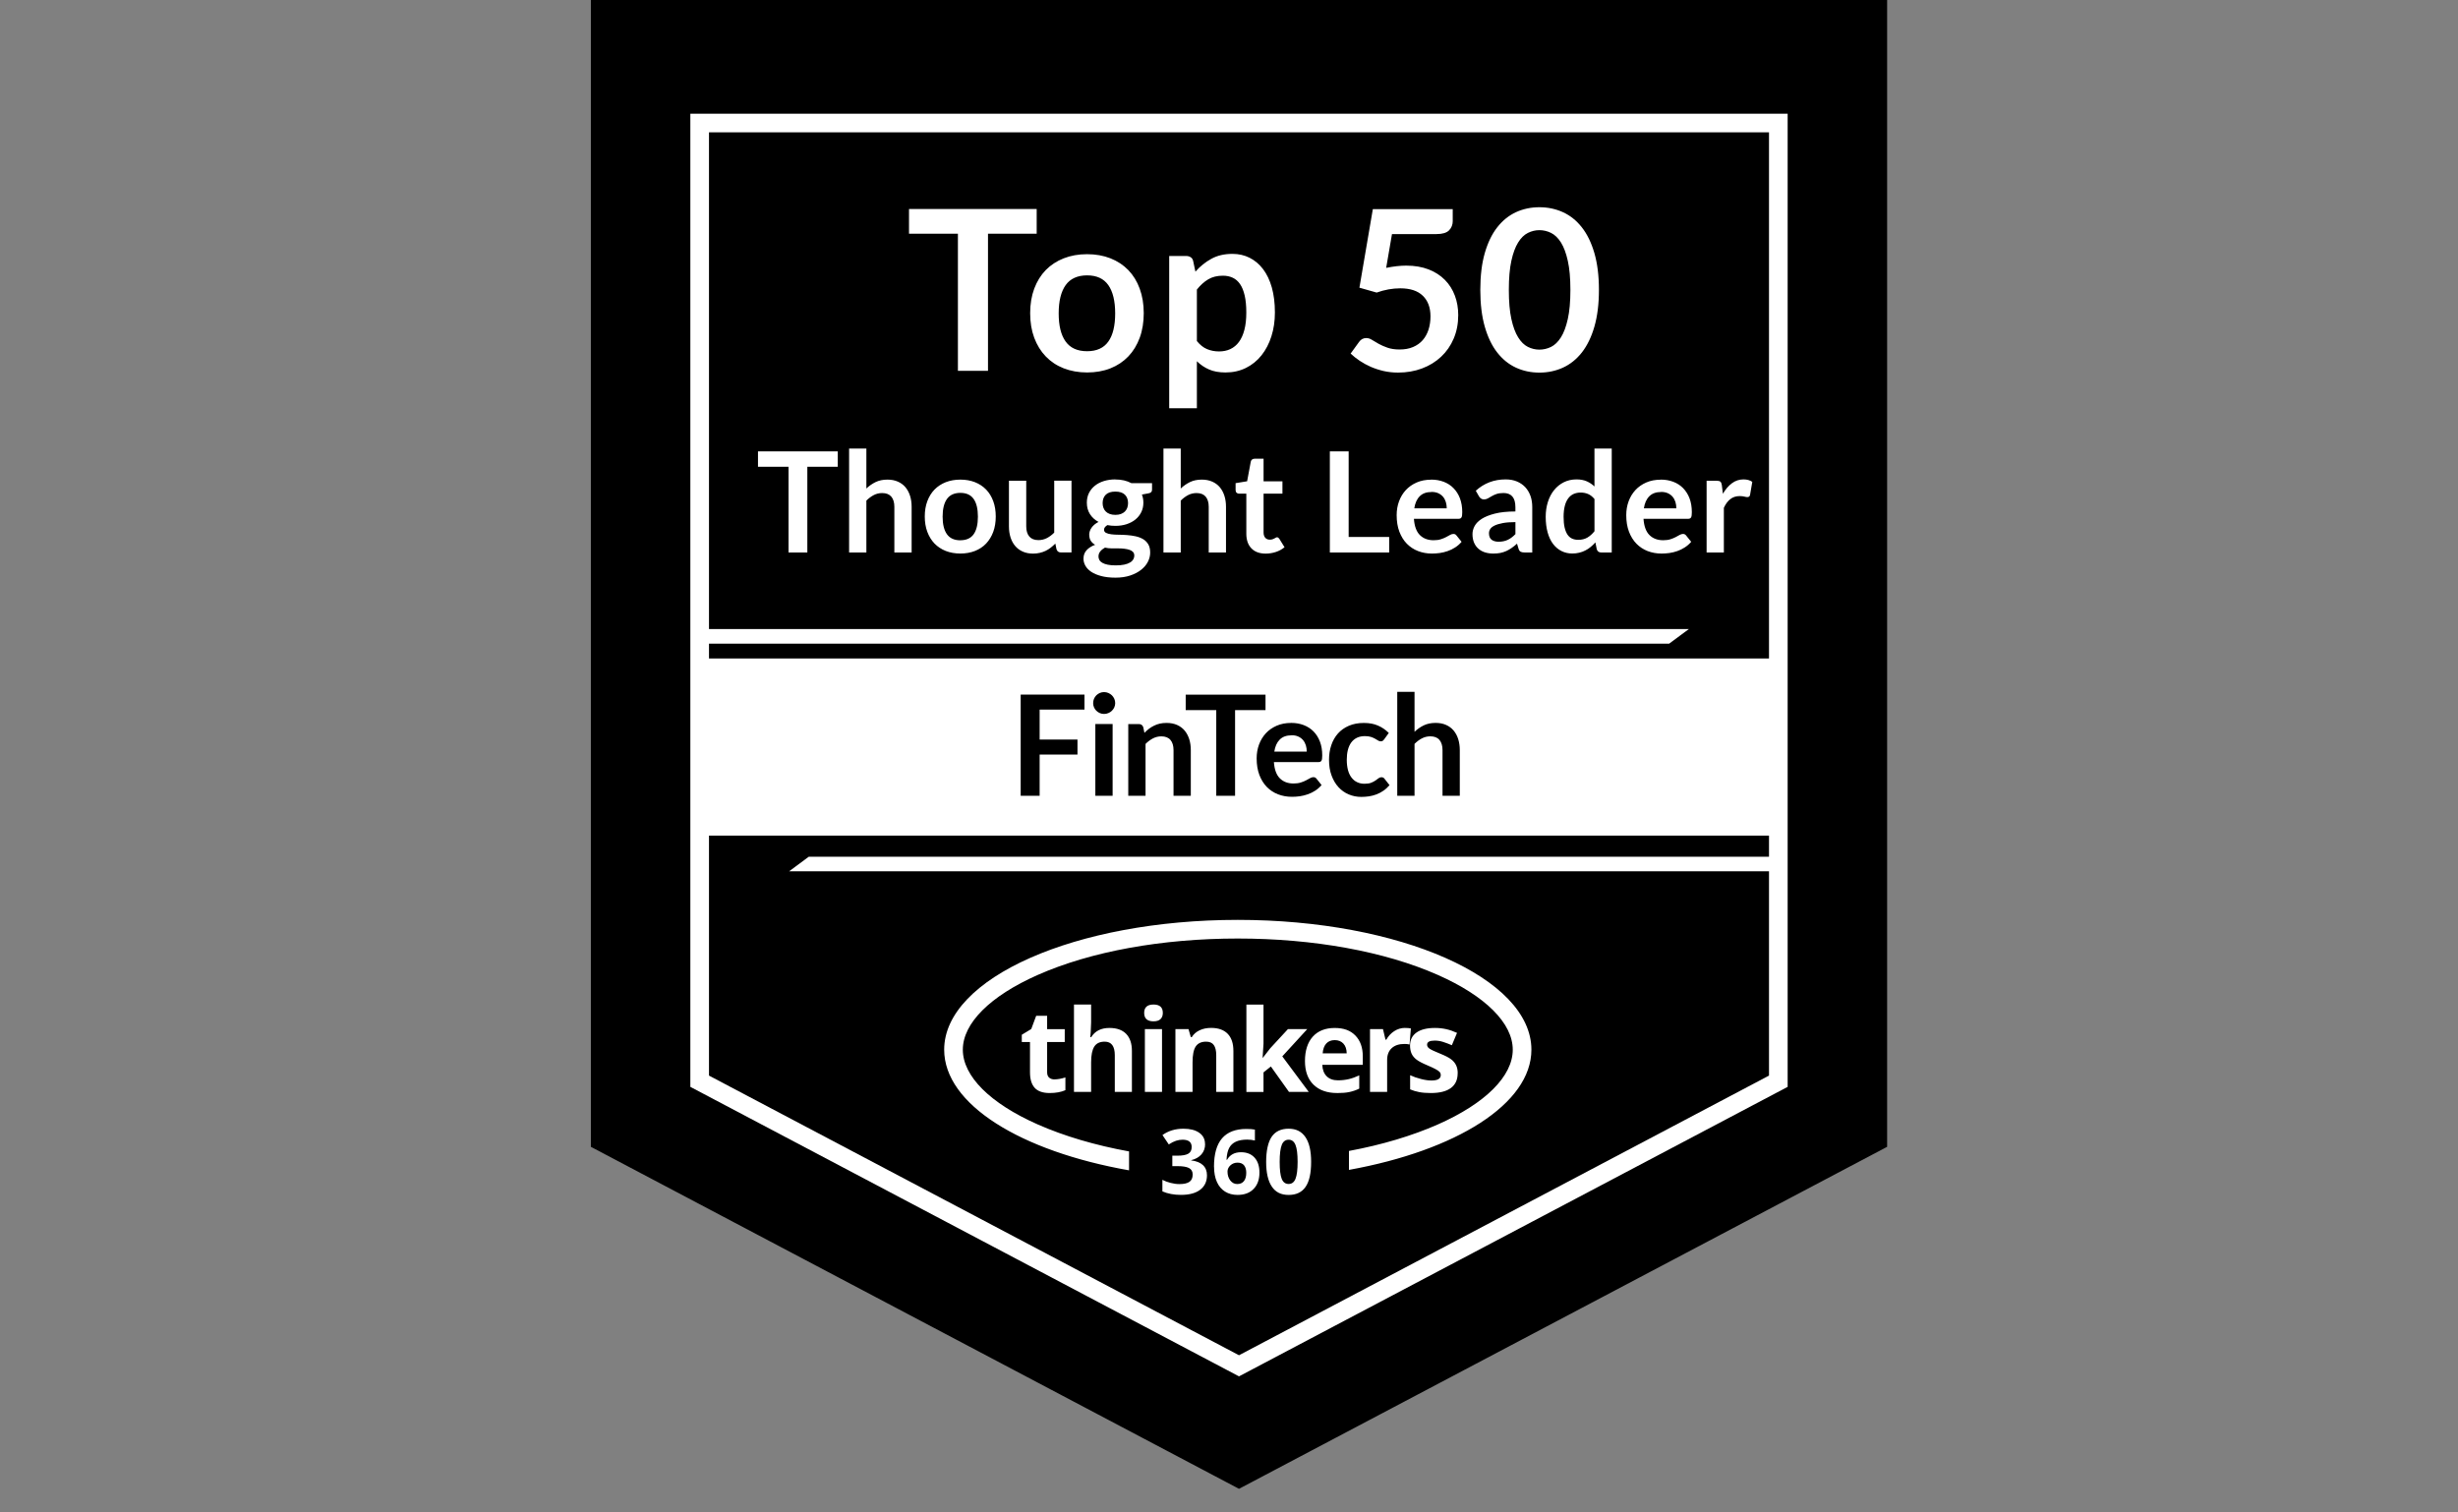 <svg width="104" height="64" viewBox="0 0 104 64" fill="none" xmlns="http://www.w3.org/2000/svg">
<rect x="0" y="0" width="104" height="64" fill="#808080" stroke="none"/>
<g clip-path="url(#clip0_227_749)">
<path d="M25 0H79.846V48.528L52.423 63L25 48.528V0Z" fill="black"/>
<path d="M29.209 4.811V45.991L52.423 58.241L75.637 45.991V4.811H29.209ZM74.848 5.6V27.863H29.998V27.236H70.624L71.458 26.618H29.998V5.6H74.848ZM52.423 57.348L29.998 45.514V35.361H74.848V36.252H34.221L33.387 36.87H74.848V45.514L52.423 57.348Z" fill="white"/>
<path d="M45.885 29.394V30.027H43.988V31.294H45.589V31.93H43.988V33.673H43.186V29.393H45.885V29.394ZM47.185 29.753C47.185 29.816 47.172 29.876 47.147 29.931C47.121 29.986 47.088 30.035 47.045 30.076C47.003 30.118 46.953 30.151 46.895 30.174C46.838 30.199 46.776 30.211 46.712 30.211C46.648 30.211 46.59 30.199 46.533 30.174C46.477 30.149 46.428 30.116 46.387 30.076C46.346 30.035 46.312 29.986 46.288 29.931C46.264 29.876 46.252 29.816 46.252 29.753C46.252 29.69 46.264 29.627 46.288 29.569C46.313 29.513 46.346 29.463 46.387 29.422C46.429 29.381 46.478 29.347 46.533 29.323C46.59 29.298 46.649 29.286 46.712 29.286C46.775 29.286 46.838 29.298 46.895 29.323C46.953 29.348 47.001 29.381 47.045 29.422C47.087 29.464 47.121 29.513 47.147 29.569C47.172 29.627 47.185 29.688 47.185 29.753ZM47.076 30.637V33.673H46.345V30.637H47.076ZM47.738 33.674V30.639H48.185C48.28 30.639 48.342 30.683 48.372 30.771L48.422 31.011C48.482 30.948 48.548 30.89 48.615 30.838C48.684 30.787 48.755 30.742 48.831 30.706C48.907 30.667 48.989 30.64 49.075 30.62C49.162 30.6 49.257 30.591 49.359 30.591C49.525 30.591 49.673 30.619 49.8 30.675C49.928 30.732 50.036 30.811 50.121 30.912C50.206 31.013 50.272 31.136 50.317 31.276C50.362 31.417 50.384 31.572 50.384 31.742V33.674H49.653V31.742C49.653 31.556 49.609 31.413 49.524 31.312C49.438 31.211 49.309 31.159 49.137 31.159C49.011 31.159 48.893 31.188 48.782 31.245C48.672 31.303 48.568 31.38 48.469 31.479V33.675H47.738V33.674ZM53.545 29.394V30.048H52.257V33.673H51.461V30.048H50.168V29.394H53.545ZM54.631 30.59C54.823 30.59 54.998 30.62 55.16 30.682C55.32 30.744 55.46 30.832 55.575 30.95C55.691 31.067 55.783 31.212 55.848 31.383C55.913 31.554 55.945 31.748 55.945 31.967C55.945 32.022 55.942 32.068 55.937 32.105C55.932 32.142 55.924 32.171 55.911 32.191C55.898 32.21 55.88 32.226 55.859 32.235C55.838 32.244 55.809 32.248 55.777 32.248H53.9C53.922 32.56 54.005 32.789 54.151 32.935C54.297 33.081 54.49 33.154 54.731 33.154C54.849 33.154 54.952 33.14 55.037 33.112C55.123 33.085 55.198 33.055 55.262 33.02C55.327 32.986 55.383 32.956 55.431 32.928C55.479 32.901 55.525 32.886 55.571 32.886C55.6 32.886 55.627 32.892 55.648 32.903C55.67 32.915 55.688 32.932 55.704 32.953L55.917 33.22C55.836 33.315 55.745 33.394 55.645 33.458C55.545 33.523 55.44 33.574 55.329 33.612C55.22 33.65 55.108 33.678 54.995 33.694C54.882 33.71 54.772 33.717 54.665 33.717C54.453 33.717 54.258 33.682 54.076 33.612C53.895 33.542 53.737 33.439 53.602 33.302C53.468 33.165 53.363 32.995 53.285 32.793C53.209 32.59 53.17 32.356 53.17 32.09C53.17 31.884 53.203 31.688 53.27 31.506C53.337 31.325 53.433 31.166 53.558 31.03C53.683 30.895 53.837 30.788 54.017 30.709C54.197 30.631 54.401 30.591 54.628 30.591L54.631 30.59ZM54.647 31.115C54.434 31.115 54.267 31.175 54.147 31.295C54.026 31.416 53.95 31.585 53.917 31.806H55.29C55.29 31.712 55.277 31.622 55.252 31.538C55.225 31.454 55.186 31.38 55.133 31.317C55.08 31.254 55.012 31.204 54.932 31.167C54.851 31.13 54.757 31.112 54.648 31.112L54.647 31.115ZM58.572 31.28C58.549 31.308 58.528 31.33 58.508 31.346C58.487 31.362 58.457 31.37 58.418 31.37C58.378 31.37 58.344 31.358 58.308 31.335C58.273 31.313 58.231 31.287 58.181 31.259C58.131 31.23 58.073 31.205 58.005 31.183C57.936 31.161 57.852 31.149 57.752 31.149C57.623 31.149 57.511 31.172 57.414 31.218C57.318 31.265 57.236 31.332 57.173 31.418C57.109 31.505 57.062 31.61 57.03 31.734C56.998 31.858 56.983 31.997 56.983 32.152C56.983 32.307 57 32.459 57.034 32.585C57.068 32.711 57.118 32.818 57.184 32.903C57.25 32.989 57.327 33.055 57.421 33.098C57.513 33.143 57.618 33.165 57.734 33.165C57.849 33.165 57.944 33.151 58.016 33.122C58.089 33.093 58.149 33.061 58.198 33.027C58.248 32.993 58.29 32.961 58.327 32.932C58.364 32.903 58.404 32.889 58.449 32.889C58.508 32.889 58.553 32.911 58.582 32.957L58.792 33.224C58.711 33.319 58.624 33.398 58.529 33.462C58.435 33.527 58.336 33.578 58.235 33.616C58.133 33.654 58.028 33.682 57.919 33.698C57.81 33.714 57.703 33.721 57.597 33.721C57.41 33.721 57.233 33.686 57.067 33.616C56.901 33.547 56.756 33.444 56.633 33.31C56.509 33.176 56.412 33.011 56.34 32.816C56.267 32.622 56.232 32.401 56.232 32.152C56.232 31.93 56.263 31.722 56.328 31.533C56.392 31.342 56.486 31.178 56.61 31.038C56.734 30.899 56.888 30.79 57.072 30.711C57.255 30.632 57.467 30.592 57.705 30.592C57.943 30.592 58.131 30.629 58.3 30.702C58.471 30.774 58.624 30.879 58.761 31.015L58.569 31.28H58.572ZM59.119 33.674V29.276H59.85V30.966C59.968 30.854 60.099 30.763 60.24 30.694C60.383 30.625 60.55 30.59 60.74 30.59C60.906 30.59 61.053 30.617 61.181 30.674C61.309 30.73 61.416 30.809 61.502 30.911C61.587 31.012 61.653 31.134 61.698 31.275C61.742 31.416 61.765 31.571 61.765 31.741V33.673H61.034V31.741C61.034 31.555 60.99 31.412 60.905 31.311C60.819 31.209 60.69 31.158 60.518 31.158C60.392 31.158 60.273 31.187 60.163 31.244C60.052 31.301 59.949 31.379 59.85 31.478V33.674H59.119Z" fill="black"/>
<path d="M43.863 8.844V9.891H41.803V15.691H40.53V9.891H38.461V8.844H43.864H43.863ZM45.996 10.756C46.359 10.756 46.688 10.815 46.984 10.931C47.279 11.048 47.531 11.214 47.739 11.428C47.947 11.643 48.109 11.904 48.222 12.215C48.335 12.524 48.393 12.87 48.393 13.251C48.393 13.633 48.336 13.984 48.222 14.293C48.109 14.602 47.947 14.866 47.739 15.083C47.531 15.3 47.279 15.469 46.984 15.586C46.688 15.703 46.359 15.761 45.996 15.761C45.633 15.761 45.303 15.701 45.007 15.586C44.71 15.469 44.458 15.302 44.247 15.083C44.037 14.865 43.875 14.602 43.759 14.293C43.644 13.984 43.587 13.636 43.587 13.251C43.587 12.866 43.645 12.524 43.759 12.215C43.875 11.906 44.037 11.644 44.247 11.428C44.458 11.213 44.71 11.048 45.007 10.931C45.305 10.814 45.633 10.756 45.996 10.756ZM45.996 14.862C46.4 14.862 46.7 14.727 46.893 14.455C47.088 14.184 47.184 13.785 47.184 13.262C47.184 12.738 47.087 12.338 46.893 12.063C46.699 11.789 46.4 11.652 45.996 11.652C45.593 11.652 45.284 11.79 45.088 12.066C44.892 12.342 44.794 12.741 44.794 13.262C44.794 13.783 44.892 14.18 45.088 14.452C45.284 14.726 45.586 14.862 45.996 14.862ZM49.47 17.277V10.832H50.185C50.262 10.832 50.326 10.85 50.38 10.885C50.434 10.921 50.468 10.973 50.484 11.046L50.579 11.495C50.775 11.272 51 11.09 51.254 10.951C51.507 10.811 51.804 10.743 52.147 10.743C52.412 10.743 52.654 10.798 52.874 10.909C53.093 11.019 53.283 11.18 53.442 11.389C53.601 11.599 53.725 11.857 53.812 12.165C53.898 12.473 53.942 12.825 53.942 13.222C53.942 13.585 53.893 13.922 53.794 14.231C53.697 14.54 53.556 14.808 53.375 15.036C53.193 15.264 52.974 15.441 52.717 15.569C52.459 15.696 52.172 15.761 51.853 15.761C51.578 15.761 51.346 15.719 51.155 15.634C50.964 15.552 50.793 15.434 50.641 15.286V17.274H49.471L49.47 17.277ZM51.743 11.666C51.499 11.666 51.292 11.718 51.121 11.82C50.948 11.923 50.788 12.067 50.641 12.253V14.431C50.773 14.595 50.918 14.71 51.073 14.774C51.23 14.839 51.398 14.871 51.577 14.871C51.756 14.871 51.914 14.839 52.057 14.772C52.2 14.704 52.323 14.604 52.421 14.469C52.521 14.334 52.598 14.163 52.652 13.955C52.706 13.748 52.732 13.504 52.732 13.223C52.732 12.943 52.709 12.699 52.663 12.502C52.617 12.304 52.552 12.144 52.467 12.021C52.383 11.899 52.279 11.808 52.157 11.752C52.035 11.695 51.898 11.666 51.743 11.666ZM61.468 9.341C61.468 9.508 61.415 9.643 61.309 9.749C61.203 9.853 61.027 9.905 60.781 9.905H58.896L58.65 11.335C58.959 11.272 59.242 11.24 59.497 11.24C59.858 11.24 60.173 11.294 60.447 11.401C60.721 11.507 60.949 11.656 61.136 11.845C61.323 12.034 61.462 12.257 61.557 12.511C61.652 12.764 61.699 13.038 61.699 13.333C61.699 13.696 61.635 14.027 61.507 14.327C61.38 14.627 61.202 14.883 60.974 15.096C60.747 15.309 60.478 15.475 60.167 15.591C59.856 15.708 59.517 15.766 59.151 15.766C58.937 15.766 58.733 15.743 58.541 15.7C58.349 15.655 58.168 15.596 57.999 15.523C57.831 15.449 57.675 15.363 57.531 15.267C57.388 15.171 57.259 15.069 57.146 14.962L57.506 14.465C57.582 14.359 57.682 14.305 57.809 14.305C57.888 14.305 57.968 14.33 58.048 14.381C58.128 14.431 58.223 14.486 58.329 14.547C58.437 14.607 58.561 14.662 58.703 14.712C58.845 14.762 59.017 14.789 59.218 14.789C59.433 14.789 59.622 14.755 59.787 14.685C59.951 14.615 60.088 14.518 60.196 14.394C60.305 14.269 60.386 14.12 60.442 13.95C60.497 13.777 60.525 13.591 60.525 13.388C60.525 13.016 60.417 12.724 60.2 12.515C59.984 12.304 59.666 12.2 59.246 12.2C58.915 12.2 58.582 12.261 58.247 12.38L57.518 12.173L58.086 8.849H61.466V9.346L61.468 9.341ZM67.652 12.267C67.652 12.864 67.587 13.383 67.46 13.823C67.332 14.264 67.155 14.627 66.93 14.915C66.704 15.202 66.438 15.416 66.13 15.557C65.822 15.697 65.49 15.767 65.133 15.767C64.777 15.767 64.445 15.697 64.141 15.557C63.836 15.416 63.572 15.203 63.348 14.915C63.123 14.628 62.949 14.264 62.822 13.823C62.696 13.383 62.633 12.864 62.633 12.267C62.633 11.67 62.696 11.148 62.822 10.71C62.949 10.271 63.123 9.908 63.348 9.621C63.572 9.334 63.836 9.12 64.141 8.979C64.447 8.839 64.777 8.769 65.133 8.769C65.49 8.769 65.822 8.839 66.13 8.979C66.438 9.12 66.705 9.333 66.93 9.621C67.156 9.908 67.332 10.271 67.46 10.71C67.587 11.149 67.652 11.668 67.652 12.267ZM66.445 12.267C66.445 11.771 66.408 11.361 66.335 11.036C66.263 10.711 66.166 10.452 66.045 10.26C65.924 10.068 65.783 9.933 65.625 9.855C65.467 9.778 65.303 9.739 65.133 9.739C64.963 9.739 64.804 9.778 64.648 9.855C64.491 9.933 64.353 10.067 64.234 10.26C64.114 10.452 64.018 10.711 63.947 11.036C63.876 11.361 63.84 11.771 63.84 12.267C63.84 12.763 63.876 13.174 63.947 13.498C64.018 13.823 64.114 14.082 64.234 14.274C64.353 14.466 64.491 14.602 64.648 14.68C64.804 14.757 64.966 14.795 65.133 14.795C65.3 14.795 65.467 14.757 65.625 14.68C65.783 14.602 65.922 14.468 66.045 14.274C66.166 14.082 66.263 13.823 66.335 13.498C66.408 13.174 66.445 12.763 66.445 12.267Z" fill="white"/>
<path d="M35.447 19.1V19.753H34.159V23.378H33.364V19.753H32.071V19.1H35.447ZM35.926 23.378V18.981H36.657V20.672C36.775 20.558 36.906 20.469 37.048 20.399C37.19 20.33 37.357 20.295 37.547 20.295C37.713 20.295 37.861 20.323 37.988 20.38C38.116 20.436 38.224 20.515 38.309 20.616C38.395 20.718 38.46 20.84 38.505 20.981C38.55 21.121 38.572 21.276 38.572 21.446V23.378H37.841V21.446C37.841 21.261 37.797 21.117 37.712 21.016C37.626 20.915 37.498 20.864 37.325 20.864C37.199 20.864 37.081 20.892 36.97 20.949C36.86 21.007 36.756 21.084 36.657 21.183V23.378H35.926ZM40.634 20.295C40.861 20.295 41.067 20.332 41.251 20.404C41.435 20.477 41.593 20.581 41.723 20.715C41.854 20.849 41.953 21.014 42.025 21.207C42.096 21.4 42.131 21.616 42.131 21.855C42.131 22.095 42.096 22.313 42.025 22.506C41.953 22.7 41.852 22.864 41.723 23.001C41.593 23.138 41.435 23.241 41.251 23.314C41.067 23.386 40.861 23.423 40.634 23.423C40.408 23.423 40.202 23.386 40.016 23.314C39.831 23.241 39.673 23.136 39.541 23.001C39.41 22.864 39.309 22.7 39.236 22.506C39.164 22.313 39.128 22.096 39.128 21.855C39.128 21.615 39.164 21.4 39.236 21.207C39.309 21.014 39.41 20.85 39.541 20.715C39.673 20.581 39.831 20.477 40.016 20.404C40.202 20.332 40.408 20.295 40.634 20.295ZM40.634 22.861C40.887 22.861 41.074 22.777 41.195 22.608C41.316 22.438 41.376 22.189 41.376 21.862C41.376 21.534 41.316 21.284 41.195 21.113C41.074 20.941 40.887 20.856 40.634 20.856C40.382 20.856 40.188 20.942 40.066 21.115C39.944 21.287 39.883 21.537 39.883 21.862C39.883 22.187 39.944 22.435 40.066 22.606C40.188 22.777 40.378 22.863 40.634 22.863V22.861ZM43.421 20.343V22.272C43.421 22.458 43.465 22.601 43.55 22.702C43.636 22.803 43.765 22.855 43.937 22.855C44.063 22.855 44.181 22.827 44.292 22.771C44.403 22.714 44.506 22.637 44.605 22.538V20.341H45.336V23.377H44.889C44.794 23.377 44.733 23.332 44.702 23.244L44.652 23.002C44.589 23.065 44.523 23.123 44.456 23.176C44.389 23.228 44.318 23.273 44.242 23.309C44.166 23.345 44.084 23.374 43.996 23.394C43.908 23.415 43.815 23.426 43.713 23.426C43.548 23.426 43.402 23.398 43.274 23.341C43.146 23.285 43.04 23.206 42.953 23.103C42.866 23.001 42.8 22.878 42.756 22.738C42.711 22.597 42.689 22.442 42.689 22.272V20.343H43.42H43.421ZM47.19 20.289C47.32 20.289 47.442 20.302 47.556 20.328C47.671 20.355 47.776 20.394 47.871 20.445H48.744V20.718C48.744 20.764 48.732 20.799 48.709 20.824C48.685 20.849 48.644 20.867 48.588 20.877L48.315 20.927C48.335 20.978 48.351 21.032 48.361 21.09C48.372 21.148 48.377 21.207 48.377 21.27C48.377 21.42 48.347 21.555 48.286 21.676C48.226 21.797 48.143 21.901 48.038 21.985C47.933 22.071 47.808 22.135 47.662 22.183C47.516 22.23 47.359 22.252 47.19 22.252C47.075 22.252 46.963 22.242 46.855 22.22C46.761 22.277 46.713 22.342 46.713 22.413C46.713 22.475 46.741 22.519 46.797 22.548C46.854 22.577 46.928 22.597 47.02 22.609C47.112 22.621 47.216 22.627 47.331 22.627C47.447 22.627 47.567 22.633 47.689 22.642C47.812 22.651 47.931 22.669 48.047 22.693C48.163 22.718 48.268 22.758 48.359 22.81C48.45 22.863 48.525 22.936 48.581 23.028C48.638 23.12 48.665 23.239 48.665 23.384C48.665 23.518 48.632 23.649 48.566 23.776C48.501 23.902 48.405 24.015 48.28 24.113C48.155 24.212 48.001 24.292 47.819 24.353C47.638 24.413 47.43 24.444 47.199 24.444C46.967 24.444 46.767 24.421 46.598 24.377C46.428 24.332 46.287 24.273 46.175 24.199C46.064 24.125 45.981 24.04 45.925 23.942C45.87 23.845 45.843 23.745 45.843 23.641C45.843 23.499 45.886 23.38 45.973 23.284C46.06 23.188 46.181 23.11 46.335 23.053C46.26 23.011 46.199 22.956 46.154 22.888C46.11 22.818 46.086 22.729 46.086 22.618C46.086 22.573 46.094 22.526 46.11 22.477C46.126 22.429 46.149 22.381 46.182 22.334C46.215 22.287 46.256 22.242 46.304 22.2C46.353 22.158 46.412 22.12 46.479 22.085C46.325 22.003 46.204 21.892 46.116 21.754C46.028 21.616 45.985 21.454 45.985 21.269C45.985 21.119 46.015 20.983 46.075 20.862C46.136 20.741 46.219 20.637 46.327 20.552C46.434 20.466 46.562 20.401 46.708 20.355C46.855 20.31 47.016 20.286 47.19 20.286V20.289ZM47.992 23.506C47.992 23.445 47.975 23.397 47.939 23.357C47.904 23.319 47.855 23.289 47.794 23.268C47.733 23.247 47.662 23.231 47.58 23.221C47.499 23.21 47.412 23.205 47.32 23.205H47.036C46.938 23.205 46.844 23.194 46.753 23.172C46.67 23.218 46.603 23.27 46.553 23.334C46.503 23.395 46.478 23.468 46.478 23.548C46.478 23.601 46.491 23.651 46.517 23.698C46.544 23.745 46.586 23.785 46.645 23.818C46.703 23.851 46.779 23.877 46.871 23.896C46.963 23.916 47.078 23.924 47.212 23.924C47.346 23.924 47.466 23.914 47.564 23.893C47.663 23.872 47.745 23.843 47.809 23.804C47.873 23.768 47.919 23.723 47.95 23.672C47.979 23.62 47.994 23.564 47.994 23.505L47.992 23.506ZM47.19 21.787C47.28 21.787 47.359 21.775 47.426 21.75C47.493 21.725 47.548 21.691 47.593 21.647C47.638 21.604 47.671 21.551 47.694 21.491C47.717 21.43 47.729 21.362 47.729 21.29C47.729 21.14 47.684 21.021 47.595 20.933C47.505 20.845 47.37 20.802 47.191 20.802C47.012 20.802 46.877 20.845 46.787 20.933C46.698 21.021 46.653 21.14 46.653 21.29C46.653 21.361 46.665 21.427 46.687 21.488C46.709 21.55 46.744 21.603 46.788 21.646C46.833 21.691 46.888 21.725 46.957 21.75C47.025 21.775 47.103 21.787 47.192 21.787H47.19ZM49.227 23.378V18.981H49.958V20.672C50.076 20.558 50.207 20.469 50.349 20.399C50.491 20.33 50.658 20.295 50.849 20.295C51.014 20.295 51.161 20.323 51.289 20.38C51.417 20.436 51.525 20.515 51.61 20.616C51.696 20.718 51.761 20.84 51.806 20.981C51.851 21.121 51.873 21.276 51.873 21.446V23.378H51.142V21.446C51.142 21.261 51.098 21.117 51.013 21.016C50.927 20.915 50.798 20.864 50.626 20.864C50.5 20.864 50.382 20.892 50.271 20.949C50.161 21.007 50.057 21.084 49.958 21.183V23.378H49.227ZM53.553 23.426C53.29 23.426 53.088 23.351 52.946 23.202C52.804 23.053 52.733 22.847 52.733 22.585V20.89H52.425C52.386 20.89 52.352 20.877 52.323 20.852C52.294 20.827 52.279 20.787 52.279 20.736V20.445L52.767 20.365L52.921 19.537C52.929 19.497 52.948 19.467 52.977 19.444C53.005 19.422 53.041 19.412 53.084 19.412H53.463V20.368H54.261V20.889H53.463V22.534C53.463 22.629 53.487 22.702 53.534 22.756C53.582 22.81 53.645 22.836 53.724 22.836C53.768 22.836 53.806 22.831 53.838 22.821C53.868 22.81 53.895 22.798 53.918 22.786C53.942 22.775 53.962 22.763 53.979 22.752C53.996 22.742 54.014 22.736 54.031 22.736C54.054 22.736 54.071 22.742 54.085 22.752C54.098 22.763 54.114 22.78 54.13 22.801L54.35 23.156C54.243 23.244 54.121 23.312 53.983 23.357C53.845 23.402 53.701 23.426 53.554 23.426H53.553ZM57.063 22.722H58.777V23.38H56.267V19.1H57.063V22.722ZM60.555 20.295C60.747 20.295 60.922 20.326 61.084 20.387C61.245 20.449 61.384 20.537 61.499 20.656C61.615 20.774 61.707 20.918 61.772 21.088C61.836 21.259 61.869 21.454 61.869 21.672C61.869 21.728 61.866 21.774 61.861 21.811C61.856 21.847 61.848 21.875 61.835 21.896C61.822 21.917 61.804 21.931 61.783 21.941C61.762 21.95 61.733 21.954 61.7 21.954H59.824C59.846 22.266 59.929 22.494 60.075 22.64C60.221 22.786 60.414 22.86 60.655 22.86C60.773 22.86 60.876 22.847 60.961 22.819C61.047 22.792 61.122 22.761 61.186 22.727C61.251 22.694 61.307 22.663 61.355 22.635C61.403 22.608 61.449 22.594 61.495 22.594C61.524 22.594 61.551 22.6 61.572 22.611C61.593 22.623 61.612 22.64 61.628 22.662L61.841 22.927C61.76 23.022 61.669 23.101 61.569 23.165C61.469 23.23 61.364 23.281 61.253 23.319C61.144 23.357 61.032 23.385 60.919 23.401C60.806 23.416 60.696 23.424 60.589 23.424C60.377 23.424 60.181 23.389 60 23.319C59.818 23.249 59.661 23.145 59.526 23.009C59.392 22.872 59.287 22.702 59.209 22.5C59.132 22.297 59.094 22.063 59.094 21.797C59.094 21.59 59.127 21.395 59.194 21.213C59.261 21.031 59.357 20.873 59.482 20.737C59.607 20.602 59.761 20.495 59.941 20.416C60.121 20.337 60.325 20.298 60.552 20.298L60.555 20.295ZM60.569 20.819C60.356 20.819 60.189 20.879 60.07 20.999C59.949 21.12 59.872 21.29 59.84 21.511H61.213C61.213 21.416 61.199 21.326 61.174 21.242C61.148 21.158 61.109 21.084 61.056 21.021C61.002 20.958 60.935 20.908 60.855 20.871C60.775 20.835 60.68 20.816 60.571 20.816L60.569 20.819ZM64.832 23.378H64.503C64.434 23.378 64.38 23.368 64.34 23.347C64.301 23.326 64.27 23.284 64.252 23.221L64.186 23.005C64.11 23.075 64.034 23.135 63.96 23.186C63.886 23.238 63.81 23.282 63.731 23.318C63.652 23.353 63.568 23.38 63.48 23.398C63.392 23.415 63.293 23.424 63.184 23.424C63.056 23.424 62.937 23.407 62.829 23.373C62.72 23.339 62.628 23.286 62.549 23.216C62.47 23.147 62.411 23.061 62.367 22.959C62.324 22.856 62.302 22.736 62.302 22.6C62.302 22.485 62.332 22.371 62.392 22.259C62.453 22.147 62.553 22.046 62.692 21.956C62.832 21.867 63.018 21.792 63.251 21.733C63.484 21.674 63.773 21.643 64.118 21.643V21.465C64.118 21.259 64.075 21.108 63.989 21.009C63.904 20.911 63.779 20.862 63.614 20.862C63.496 20.862 63.397 20.877 63.318 20.904C63.239 20.932 63.171 20.963 63.113 20.998C63.055 21.032 63.001 21.064 62.951 21.091C62.901 21.119 62.847 21.133 62.788 21.133C62.738 21.133 62.696 21.12 62.661 21.095C62.625 21.07 62.596 21.038 62.575 21L62.442 20.766C62.792 20.447 63.213 20.286 63.706 20.286C63.884 20.286 64.042 20.315 64.181 20.373C64.32 20.431 64.438 20.512 64.535 20.615C64.632 20.719 64.704 20.843 64.756 20.986C64.807 21.129 64.831 21.287 64.831 21.459V23.377L64.832 23.378ZM63.412 22.923C63.487 22.923 63.555 22.917 63.62 22.902C63.683 22.889 63.742 22.868 63.798 22.842C63.855 22.815 63.909 22.781 63.961 22.742C64.014 22.702 64.067 22.655 64.119 22.601V22.093C63.906 22.093 63.729 22.107 63.585 22.134C63.442 22.162 63.328 22.195 63.241 22.237C63.154 22.279 63.092 22.327 63.055 22.383C63.018 22.438 63 22.498 63 22.564C63 22.693 63.038 22.785 63.114 22.842C63.191 22.897 63.289 22.924 63.412 22.924V22.923ZM67.748 23.378C67.653 23.378 67.591 23.334 67.561 23.245L67.502 22.952C67.439 23.023 67.373 23.088 67.303 23.144C67.234 23.202 67.16 23.251 67.08 23.291C67 23.334 66.914 23.365 66.822 23.387C66.73 23.41 66.631 23.422 66.525 23.422C66.359 23.422 66.207 23.387 66.068 23.318C65.93 23.249 65.812 23.148 65.712 23.018C65.612 22.886 65.536 22.725 65.482 22.531C65.428 22.338 65.4 22.117 65.4 21.868C65.4 21.643 65.431 21.434 65.492 21.241C65.553 21.048 65.641 20.879 65.755 20.739C65.87 20.597 66.007 20.486 66.167 20.406C66.326 20.326 66.506 20.286 66.705 20.286C66.875 20.286 67.019 20.314 67.14 20.368C67.261 20.422 67.368 20.494 67.463 20.585V18.981H68.194V23.378H67.747H67.748ZM66.775 22.843C66.927 22.843 67.056 22.811 67.163 22.748C67.269 22.685 67.371 22.596 67.464 22.479V21.117C67.381 21.016 67.29 20.945 67.193 20.904C67.096 20.862 66.99 20.843 66.877 20.843C66.764 20.843 66.667 20.864 66.577 20.904C66.488 20.945 66.412 21.008 66.35 21.092C66.288 21.177 66.239 21.283 66.207 21.412C66.174 21.541 66.157 21.694 66.157 21.87C66.157 22.046 66.171 22.197 66.2 22.321C66.229 22.445 66.27 22.544 66.322 22.623C66.376 22.701 66.441 22.758 66.518 22.792C66.594 22.826 66.681 22.843 66.776 22.843H66.775ZM70.269 20.295C70.461 20.295 70.636 20.326 70.798 20.387C70.96 20.449 71.098 20.537 71.214 20.656C71.329 20.774 71.421 20.918 71.486 21.088C71.55 21.259 71.583 21.454 71.583 21.672C71.583 21.728 71.581 21.774 71.575 21.811C71.57 21.847 71.562 21.875 71.549 21.896C71.536 21.917 71.519 21.931 71.498 21.941C71.477 21.95 71.448 21.954 71.415 21.954H69.538C69.56 22.266 69.643 22.494 69.789 22.64C69.935 22.786 70.129 22.86 70.369 22.86C70.488 22.86 70.59 22.847 70.676 22.819C70.761 22.792 70.836 22.761 70.901 22.727C70.965 22.694 71.022 22.663 71.069 22.635C71.118 22.608 71.164 22.594 71.21 22.594C71.239 22.594 71.265 22.6 71.286 22.611C71.307 22.623 71.327 22.64 71.343 22.662L71.556 22.927C71.474 23.022 71.383 23.101 71.283 23.165C71.183 23.23 71.078 23.281 70.968 23.319C70.859 23.357 70.747 23.385 70.634 23.401C70.52 23.416 70.41 23.424 70.303 23.424C70.092 23.424 69.896 23.389 69.714 23.319C69.533 23.249 69.375 23.145 69.241 23.009C69.107 22.872 69.001 22.702 68.924 22.5C68.846 22.297 68.808 22.063 68.808 21.797C68.808 21.59 68.841 21.395 68.908 21.213C68.975 21.031 69.071 20.873 69.196 20.737C69.321 20.602 69.475 20.495 69.655 20.416C69.835 20.337 70.039 20.298 70.267 20.298L70.269 20.295ZM70.284 20.819C70.071 20.819 69.904 20.879 69.784 20.999C69.663 21.12 69.587 21.29 69.554 21.511H70.927C70.927 21.416 70.914 21.326 70.889 21.242C70.862 21.158 70.823 21.084 70.77 21.021C70.716 20.958 70.649 20.908 70.569 20.871C70.489 20.835 70.394 20.816 70.285 20.816L70.284 20.819ZM72.208 23.378V20.343H72.637C72.712 20.343 72.764 20.357 72.793 20.385C72.823 20.412 72.843 20.46 72.852 20.527L72.897 20.894C73.005 20.707 73.133 20.558 73.279 20.449C73.425 20.34 73.588 20.286 73.769 20.286C73.919 20.286 74.043 20.32 74.141 20.39L74.047 20.937C74.041 20.973 74.028 20.998 74.008 21.012C73.989 21.027 73.963 21.035 73.928 21.035C73.898 21.035 73.859 21.028 73.807 21.014C73.756 21 73.688 20.992 73.603 20.992C73.451 20.992 73.321 21.035 73.213 21.119C73.104 21.203 73.013 21.325 72.938 21.487V23.378H72.207H72.208Z" fill="white"/>
<path d="M52.371 38.925C45.511 38.925 39.949 41.384 39.949 44.418C39.949 46.733 43.187 48.714 47.771 49.523V48.723C46.34 48.463 45.03 48.076 43.907 47.581C41.893 46.691 40.738 45.538 40.738 44.418C40.738 43.299 41.893 42.146 43.907 41.255C46.154 40.261 49.161 39.714 52.371 39.714C55.582 39.714 58.59 40.261 60.838 41.255C62.851 42.146 64.006 43.299 64.006 44.418C64.006 45.538 62.851 46.69 60.838 47.581C59.743 48.064 58.468 48.444 57.075 48.703V49.504C61.604 48.685 64.795 46.716 64.795 44.418C64.795 41.384 59.233 38.925 52.371 38.925ZM44.622 45.674C44.748 45.674 44.901 45.647 45.078 45.592V46.131C44.898 46.211 44.676 46.252 44.413 46.252C44.122 46.252 43.912 46.178 43.779 46.032C43.646 45.886 43.58 45.665 43.58 45.373V44.092H43.233V43.786L43.633 43.544L43.842 42.983H44.305V43.549H45.05V44.093H44.305V45.374C44.305 45.477 44.334 45.553 44.392 45.602C44.45 45.651 44.526 45.676 44.621 45.676L44.622 45.674ZM47.893 46.204H47.168V44.652C47.168 44.27 47.026 44.078 46.741 44.078C46.538 44.078 46.391 44.146 46.302 44.284C46.212 44.422 46.166 44.646 46.166 44.954V46.203H45.441V42.506H46.166V43.26C46.166 43.319 46.161 43.456 46.149 43.673L46.132 43.887H46.17C46.332 43.628 46.588 43.498 46.94 43.498C47.251 43.498 47.488 43.582 47.65 43.75C47.812 43.919 47.892 44.159 47.892 44.472V46.204H47.893ZM48.411 42.861C48.411 42.626 48.543 42.507 48.806 42.507C49.069 42.507 49.2 42.626 49.2 42.861C49.2 42.974 49.167 43.061 49.102 43.124C49.036 43.187 48.937 43.218 48.806 43.218C48.543 43.218 48.411 43.099 48.411 42.861ZM49.166 46.204H48.441V43.548H49.166V46.204ZM52.185 46.204H51.46V44.652C51.46 44.46 51.426 44.317 51.357 44.221C51.289 44.125 51.181 44.078 51.032 44.078C50.83 44.078 50.683 44.146 50.593 44.28C50.502 44.416 50.458 44.641 50.458 44.954V46.203H49.733V43.546H50.287L50.384 43.886H50.425C50.505 43.757 50.617 43.661 50.759 43.595C50.901 43.529 51.061 43.496 51.243 43.496C51.552 43.496 51.786 43.581 51.947 43.748C52.107 43.915 52.186 44.155 52.186 44.471V46.203L52.185 46.204ZM53.433 44.759L53.748 44.355L54.493 43.548H55.31L54.255 44.7L55.374 46.204H54.538L53.772 45.129L53.46 45.378V46.206H52.736V42.509H53.46V44.158L53.422 44.762H53.431L53.433 44.759ZM56.578 46.252C56.15 46.252 55.816 46.133 55.575 45.898C55.335 45.663 55.214 45.327 55.214 44.896C55.214 44.464 55.325 44.107 55.548 43.863C55.77 43.62 56.078 43.499 56.471 43.499C56.864 43.499 57.139 43.605 57.348 43.82C57.557 44.034 57.661 44.329 57.661 44.706V45.057H55.948C55.955 45.264 56.016 45.425 56.13 45.54C56.245 45.656 56.404 45.714 56.61 45.714C56.771 45.714 56.922 45.697 57.064 45.664C57.206 45.631 57.356 45.577 57.511 45.505V46.065C57.385 46.128 57.25 46.175 57.105 46.207C56.96 46.239 56.785 46.253 56.578 46.253V46.252ZM56.475 44.013C56.321 44.013 56.201 44.062 56.113 44.159C56.026 44.257 55.977 44.395 55.963 44.574H56.98C56.977 44.395 56.93 44.257 56.839 44.159C56.748 44.062 56.627 44.013 56.474 44.013H56.475ZM59.45 43.498C59.549 43.498 59.63 43.504 59.695 43.519L59.639 44.199C59.58 44.183 59.509 44.175 59.425 44.175C59.194 44.175 59.013 44.234 58.885 44.353C58.756 44.471 58.691 44.638 58.691 44.851V46.203H57.966V43.546H58.515L58.621 43.993H58.657C58.74 43.845 58.85 43.725 58.991 43.633C59.132 43.542 59.283 43.496 59.449 43.496L59.45 43.498ZM61.675 45.415C61.675 45.688 61.581 45.895 61.391 46.037C61.202 46.179 60.919 46.252 60.542 46.252C60.348 46.252 60.184 46.239 60.047 46.212C59.91 46.186 59.783 46.148 59.664 46.097V45.498C59.799 45.561 59.951 45.615 60.12 45.657C60.288 45.701 60.437 45.722 60.565 45.722C60.828 45.722 60.96 45.645 60.96 45.494C60.96 45.438 60.943 45.39 60.907 45.355C60.873 45.319 60.813 45.279 60.727 45.234C60.642 45.189 60.527 45.136 60.385 45.076C60.181 44.99 60.031 44.911 59.935 44.838C59.839 44.766 59.77 44.681 59.726 44.587C59.683 44.492 59.66 44.376 59.66 44.238C59.66 44.003 59.752 43.82 59.935 43.691C60.118 43.562 60.377 43.498 60.714 43.498C61.051 43.498 61.345 43.567 61.648 43.707L61.429 44.229C61.297 44.172 61.172 44.125 61.056 44.088C60.94 44.051 60.822 44.033 60.702 44.033C60.488 44.033 60.381 44.091 60.381 44.207C60.381 44.271 60.415 44.328 60.485 44.375C60.553 44.422 60.705 44.493 60.938 44.587C61.145 44.671 61.297 44.748 61.394 44.822C61.491 44.894 61.562 44.979 61.608 45.075C61.654 45.169 61.677 45.282 61.677 45.414L61.675 45.415ZM50.989 48.413C50.989 48.582 50.938 48.727 50.834 48.847C50.73 48.966 50.587 49.048 50.4 49.093V49.103C50.62 49.131 50.787 49.197 50.898 49.303C51.011 49.41 51.068 49.552 51.068 49.732C51.068 49.994 50.973 50.197 50.783 50.343C50.593 50.489 50.321 50.562 49.968 50.562C49.672 50.562 49.411 50.513 49.182 50.414V49.925C49.287 49.979 49.403 50.023 49.531 50.055C49.658 50.088 49.783 50.105 49.907 50.105C50.096 50.105 50.237 50.072 50.328 50.008C50.418 49.944 50.463 49.84 50.463 49.698C50.463 49.57 50.41 49.479 50.306 49.425C50.203 49.371 50.035 49.345 49.808 49.345H49.602V48.903H49.812C50.022 48.903 50.178 48.876 50.275 48.82C50.372 48.765 50.421 48.67 50.421 48.536C50.421 48.33 50.292 48.227 50.033 48.227C49.944 48.227 49.853 48.242 49.759 48.272C49.666 48.302 49.565 48.353 49.452 48.427L49.185 48.03C49.433 47.851 49.729 47.762 50.072 47.762C50.354 47.762 50.577 47.818 50.74 47.933C50.904 48.047 50.985 48.206 50.985 48.409L50.989 48.413ZM51.365 49.37C51.365 48.831 51.48 48.43 51.707 48.167C51.935 47.904 52.277 47.772 52.73 47.772C52.886 47.772 53.008 47.781 53.096 47.8V48.26C52.986 48.235 52.877 48.223 52.769 48.223C52.571 48.223 52.41 48.254 52.286 48.313C52.161 48.372 52.068 48.46 52.006 48.577C51.944 48.694 51.907 48.86 51.895 49.074H51.919C52.043 48.862 52.239 48.757 52.51 48.757C52.753 48.757 52.944 48.834 53.082 48.986C53.22 49.139 53.288 49.35 53.288 49.619C53.288 49.909 53.207 50.14 53.042 50.309C52.878 50.479 52.652 50.563 52.361 50.563C52.16 50.563 51.985 50.517 51.835 50.424C51.685 50.33 51.569 50.195 51.489 50.016C51.409 49.837 51.367 49.621 51.367 49.37H51.365ZM52.349 50.103C52.471 50.103 52.566 50.062 52.632 49.979C52.698 49.896 52.73 49.779 52.73 49.627C52.73 49.494 52.7 49.39 52.638 49.312C52.577 49.236 52.484 49.198 52.36 49.198C52.242 49.198 52.144 49.236 52.061 49.311C51.978 49.387 51.937 49.475 51.937 49.575C51.937 49.723 51.975 49.848 52.053 49.95C52.131 50.051 52.229 50.103 52.348 50.103H52.349ZM55.475 49.165C55.475 49.641 55.398 49.992 55.241 50.221C55.086 50.45 54.845 50.564 54.522 50.564C54.198 50.564 53.971 50.446 53.812 50.211C53.653 49.975 53.572 49.627 53.572 49.166C53.572 48.706 53.65 48.331 53.805 48.104C53.96 47.876 54.2 47.762 54.522 47.762C54.844 47.762 55.073 47.881 55.235 48.119C55.397 48.358 55.475 48.707 55.475 49.166V49.165ZM54.144 49.165C54.144 49.499 54.173 49.739 54.231 49.883C54.289 50.028 54.386 50.1 54.523 50.1C54.66 50.1 54.755 50.026 54.814 49.88C54.873 49.734 54.903 49.495 54.903 49.165C54.903 48.835 54.873 48.592 54.812 48.446C54.752 48.3 54.656 48.227 54.523 48.227C54.39 48.227 54.29 48.3 54.233 48.446C54.175 48.592 54.144 48.831 54.144 49.165Z" fill="white"/>
</g>
<defs>
<clipPath id="clip0_227_749">
<rect width="54.846" height="63" fill="white" transform="translate(25)"/>
</clipPath>
</defs>
</svg>
